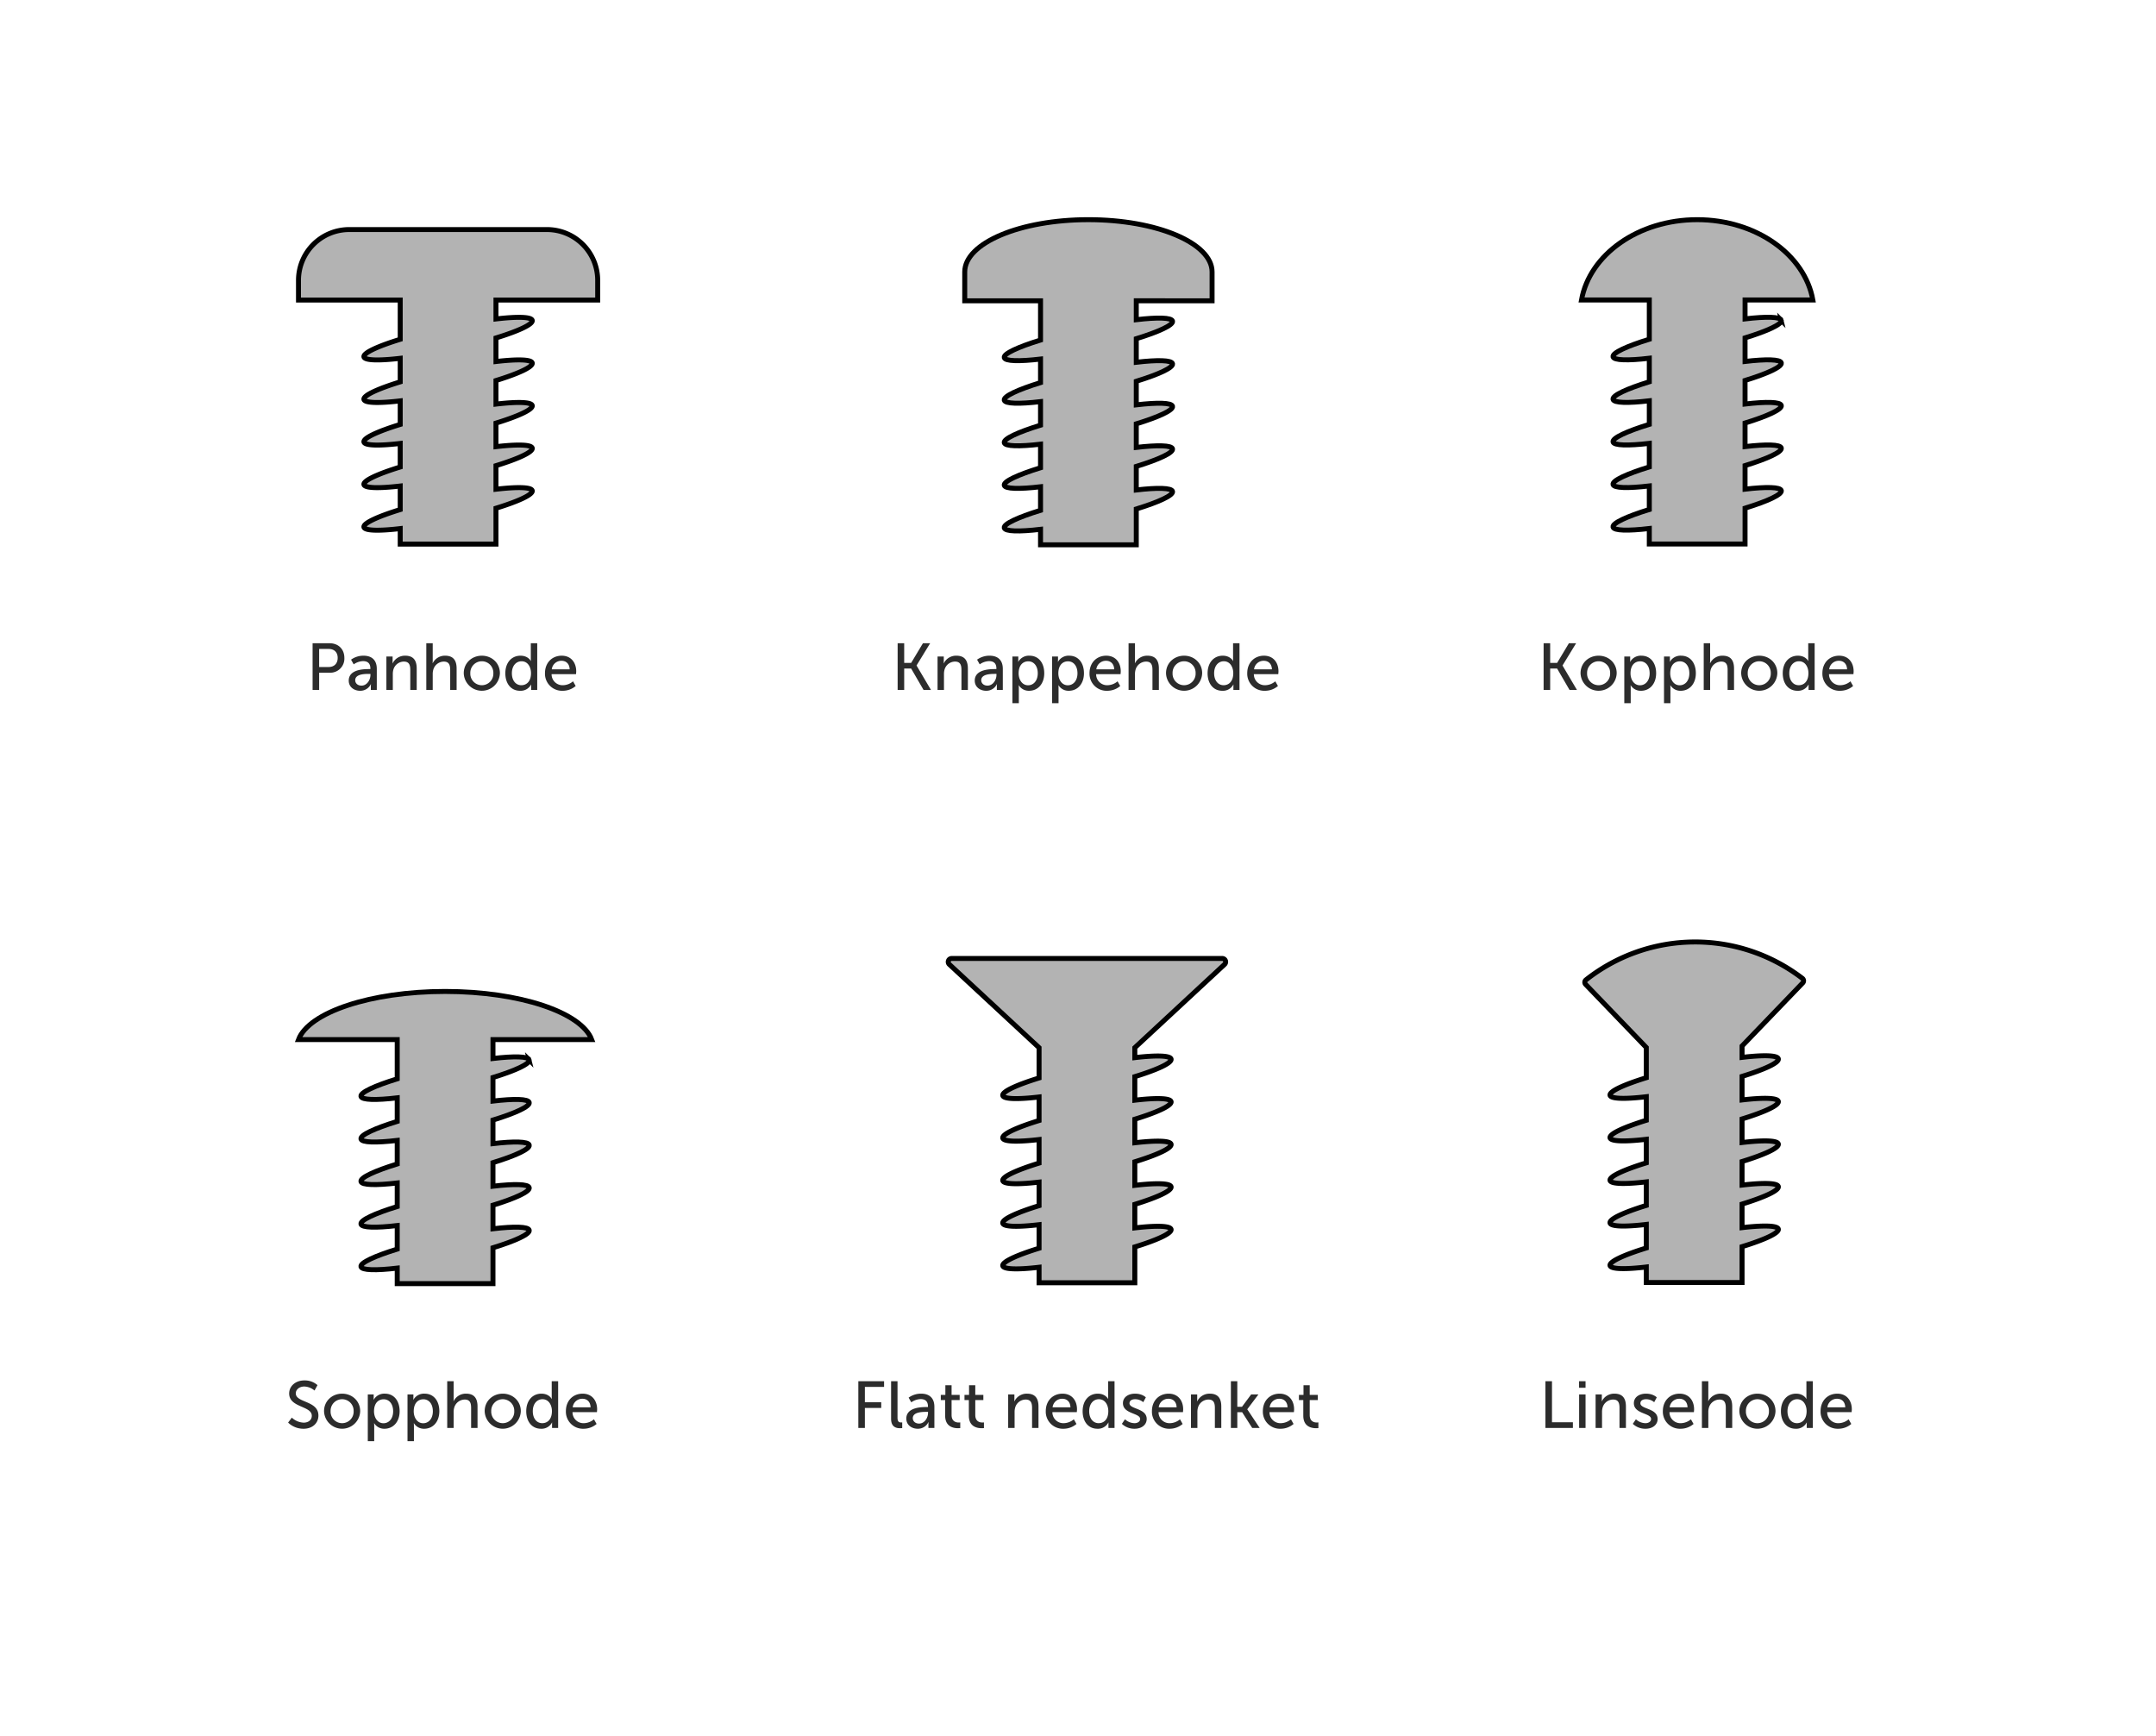 <?xml version="1.0" encoding="UTF-8"?>
<svg data-bbox="0 0 1303 1049" viewBox="0 0 1303 1049" height="1049" width="1303" xmlns="http://www.w3.org/2000/svg" data-type="ugc">
    <g>
        <path fill="#ffffff" d="M0 0h1303v1049H0z"/>
        <path stroke-width="3" stroke="#000000" fill="#b3b3b3" d="M361.222 181.338v-11.925a30.671 30.671 0 0 0-30.669-30.673H211.064a30.671 30.671 0 0 0-30.669 30.673v11.925h61.479v23.733c-13.654 4.2-22.425 8.259-21.916 10.6.479 2.206 9.087 2.383 21.916.876v14.25c-13.654 4.2-22.425 8.259-21.916 10.6.479 2.206 9.087 2.383 21.916.879v14.248c-13.654 4.2-22.425 8.258-21.916 10.6.479 2.205 9.087 2.384 21.916.879v14.25c-13.654 4.2-22.425 8.255-21.916 10.6.479 2.209 9.087 2.387 21.916.879v14.25c-13.654 4.2-22.425 8.259-21.916 10.6.479 2.205 9.087 2.384 21.916.879v9.367h57.868v-21.664c13.654-4.2 22.425-8.255 21.916-10.6-.48-2.209-9.087-2.383-21.916-.879v-14.25c13.654-4.2 22.425-8.259 21.916-10.6-.48-2.205-9.087-2.383-21.916-.876v-14.25c13.654-4.2 22.425-8.259 21.916-10.6-.48-2.205-9.087-2.384-21.916-.879v-14.249c13.654-4.2 22.425-8.259 21.916-10.6-.48-2.205-9.087-2.383-21.916-.879v-14.25c13.654-4.2 22.425-8.255 21.916-10.6-.48-2.209-9.087-2.387-21.916-.879v-11.435z"/>
        <path stroke-width="3" stroke="#000000" fill="#b3b3b3" d="M732.532 181.785v-17.461c0-17.433-33.463-31.563-74.741-31.563s-74.745 14.13-74.745 31.563h0v17.462h45.809v23.733c-13.654 4.2-22.425 8.259-21.916 10.6.48 2.205 9.087 2.383 21.916.875v14.25c-13.654 4.2-22.425 8.259-21.916 10.6.48 2.205 9.087 2.383 21.916.879v14.246c-13.654 4.2-22.425 8.258-21.916 10.6.48 2.205 9.087 2.383 21.916.879v14.25c-13.654 4.2-22.425 8.255-21.916 10.6.48 2.209 9.087 2.387 21.916.879v14.25c-13.654 4.2-22.425 8.259-21.916 10.6.48 2.205 9.087 2.384 21.916.879v9.367h57.868v-21.66c13.654-4.2 22.425-8.255 21.916-10.6-.48-2.209-9.087-2.384-21.916-.879v-14.251c13.654-4.2 22.425-8.259 21.916-10.6-.48-2.205-9.087-2.383-21.916-.875v-14.25c13.654-4.2 22.425-8.259 21.916-10.6-.48-2.205-9.087-2.383-21.916-.879v-14.251c13.654-4.2 22.425-8.259 21.916-10.6-.48-2.206-9.087-2.384-21.916-.879v-14.25c13.654-4.2 22.425-8.255 21.916-10.6-.48-2.209-9.087-2.387-21.916-.879v-11.435z"/>
        <path stroke-width="3" stroke="#000000" fill="#b3b3b3" d="M1076.561 193.605c-.476-2.209-9.087-2.387-21.916-.879v-11.435h40.98c-4.934-27.432-34.309-48.53-69.912-48.53s-64.982 21.1-69.916 48.53h40.98v23.733c-13.654 4.2-22.425 8.259-21.916 10.6.48 2.205 9.087 2.383 21.916.876v14.25c-13.654 4.2-22.425 8.259-21.916 10.6.48 2.206 9.087 2.384 21.916.879v14.248c-13.654 4.2-22.425 8.258-21.916 10.6.48 2.205 9.087 2.383 21.916.879v14.25c-13.654 4.2-22.425 8.255-21.916 10.6.48 2.209 9.087 2.387 21.916.879v14.25c-13.654 4.2-22.425 8.259-21.916 10.6.48 2.206 9.087 2.384 21.916.879v9.367h57.867v-21.664c13.654-4.2 22.425-8.255 21.916-10.6-.476-2.209-9.087-2.384-21.916-.879v-14.25c13.654-4.2 22.425-8.259 21.916-10.6-.476-2.206-9.087-2.384-21.916-.876v-14.25c13.654-4.2 22.425-8.259 21.916-10.6-.476-2.205-9.087-2.383-21.916-.879v-14.249c13.654-4.2 22.425-8.259 21.916-10.6-.476-2.205-9.087-2.384-21.916-.879v-14.25c13.654-4.206 22.425-8.257 21.917-10.6z"/>
        <path stroke-width="3" stroke="#000000" fill="#b3b3b3" d="M319.85 640.599c-.476-2.209-9.087-2.387-21.917-.879v-11.435h59.67c-6.253-16.441-43.48-29.088-88.6-29.088s-82.353 12.648-88.606 29.088h59.67v23.733c-13.654 4.2-22.425 8.259-21.916 10.6.48 2.205 9.087 2.383 21.916.876v14.25c-13.654 4.2-22.425 8.259-21.916 10.6.48 2.206 9.087 2.383 21.916.879v14.246c-13.654 4.2-22.425 8.258-21.916 10.6.48 2.205 9.087 2.383 21.916.879v14.25c-13.654 4.2-22.425 8.255-21.916 10.6.48 2.209 9.087 2.387 21.916.879v14.25c-13.654 4.2-22.425 8.259-21.916 10.6.48 2.205 9.087 2.383 21.916.879v9.367h57.866v-21.662c13.654-4.2 22.425-8.255 21.917-10.6-.476-2.209-9.087-2.383-21.917-.879v-14.25c13.654-4.2 22.425-8.259 21.917-10.6-.476-2.205-9.087-2.383-21.917-.876v-14.25c13.654-4.2 22.425-8.259 21.917-10.6-.476-2.205-9.087-2.384-21.917-.879v-14.249c13.654-4.2 22.425-8.259 21.917-10.6-.476-2.205-9.087-2.383-21.917-.879v-14.25c13.654-4.206 22.425-8.257 21.917-10.6z"/>
        <path stroke-width="3" stroke="#000000" fill="#b3b3b3" d="M740.067 582.847a2.067 2.067 0 0 0-1.406-3.583H575.15a2.068 2.068 0 0 0-1.406 3.583l54.227 50.325v18.323c-13.654 4.2-22.425 8.259-21.916 10.6.48 2.205 9.087 2.384 21.916.876v14.25c-13.654 4.2-22.425 8.259-21.916 10.6.48 2.206 9.087 2.384 21.916.879v14.246c-13.654 4.2-22.425 8.258-21.916 10.6.48 2.205 9.087 2.383 21.916.879v14.25c-13.654 4.2-22.425 8.255-21.916 10.6.48 2.209 9.087 2.387 21.916.879v14.25c-13.654 4.2-22.425 8.259-21.916 10.6.48 2.205 9.087 2.383 21.916.879v9.367h57.868v-21.659c13.654-4.2 22.425-8.255 21.916-10.6-.476-2.209-9.087-2.383-21.916-.879v-14.25c13.654-4.2 22.425-8.259 21.916-10.6-.476-2.205-9.087-2.383-21.916-.876v-14.25c13.654-4.2 22.425-8.259 21.916-10.6-.476-2.205-9.087-2.383-21.916-.879v-14.249c13.654-4.2 22.425-8.259 21.916-10.6-.476-2.206-9.087-2.384-21.916-.879v-14.25c13.654-4.2 22.425-8.255 21.916-10.6-.476-2.209-9.087-2.387-21.916-.879v-6.028z"/>
        <path stroke-width="3" stroke="#000000" fill="#b3b3b3" d="M1089.499 594.036a1.856 1.856 0 0 0-.193-2.729 106.493 106.493 0 0 0-130.836.908 1.86 1.86 0 0 0-.171 2.718l36.664 38.132v18.276c-13.654 4.2-22.425 8.259-21.916 10.6.479 2.205 9.087 2.383 21.916.875v14.25c-13.654 4.2-22.425 8.259-21.916 10.6.479 2.206 9.087 2.383 21.916.879v14.246c-13.654 4.2-22.425 8.258-21.916 10.6.479 2.206 9.087 2.384 21.916.879v14.25c-13.654 4.2-22.425 8.255-21.916 10.6.479 2.209 9.087 2.387 21.916.879v14.25c-13.654 4.2-22.425 8.259-21.916 10.6.479 2.205 9.087 2.384 21.916.879v9.377h57.868v-21.671c13.654-4.2 22.425-8.255 21.916-10.6-.476-2.209-9.087-2.383-21.916-.879v-14.25c13.654-4.2 22.425-8.259 21.916-10.6-.476-2.205-9.087-2.383-21.916-.875v-14.25c13.654-4.2 22.425-8.259 21.916-10.6-.476-2.205-9.087-2.384-21.916-.879v-14.25c13.654-4.2 22.425-8.259 21.916-10.6-.476-2.206-9.087-2.384-21.916-.879v-14.25c13.654-4.2 22.425-8.255 21.916-10.6-.476-2.209-9.087-2.387-21.916-.879v-6.871z"/>
        <path fill="#2c2c2c" d="M188.92 417h3.96v-10.44h6.36a8.526 8.526 0 0 0 8.88-8.96c0-5.36-3.72-8.84-8.88-8.84h-10.32zm3.96-13.88V392.2h5.76c3.36 0 5.44 2 5.44 5.4s-2.08 5.52-5.48 5.52zm17.88 8.2c0 4.04 3.4 6.16 6.88 6.16a7 7 0 0 0 6.48-4h.08a15.188 15.188 0 0 0-.08 1.6V417h3.6v-12.8c0-5.12-2.88-7.92-8-7.92a12.7 12.7 0 0 0-7.56 2.4l1.6 2.84a10.265 10.265 0 0 1 5.64-1.96c2.56 0 4.44 1.12 4.44 4.44v.36h-.88c-3.4 0-12.2.28-12.2 6.96zm3.92-.2c0-3.64 5.28-3.84 8.2-3.84h1v.64c0 3-2.12 6.44-5.4 6.44-2.52 0-3.8-1.6-3.8-3.24zm18.84 5.88h3.88v-9.48a9.582 9.582 0 0 1 .32-2.72 6.628 6.628 0 0 1 6.4-4.96c3.24 0 3.84 2.24 3.84 5.08V417h3.88v-12.96c0-5.16-2.2-7.76-6.96-7.76a8.239 8.239 0 0 0-7.6 4.64h-.08a14.2 14.2 0 0 0 .08-1.48v-2.68h-3.76zm24.12 0h3.88v-9.48a9.474 9.474 0 0 1 .32-2.68 6.7 6.7 0 0 1 6.4-5c3.24 0 3.84 2.24 3.84 5.08V417h3.88v-12.96c0-5.16-2.2-7.76-6.96-7.76a8.171 8.171 0 0 0-7.48 4.52h-.08s.08-.72.08-1.68v-10.36h-3.88zm22.64-10.16a10.924 10.924 0 0 0 21.84 0c0-6.12-4.88-10.56-10.92-10.56s-10.92 4.44-10.92 10.56zm3.96 0a6.964 6.964 0 1 1 13.92 0 6.967 6.967 0 1 1-13.92 0zm21.16.04c0 6.28 3.44 10.6 8.92 10.6a7.089 7.089 0 0 0 6.64-3.76h.08s-.04.56-.04 1.36V417h3.68v-28.24h-3.88v9.36a11.456 11.456 0 0 0 .08 1.36h-.08s-1.56-3.2-6.24-3.2c-5.36 0-9.16 4.16-9.16 10.6zm3.96 0c0-4.6 2.64-7.24 5.84-7.24 3.84 0 5.72 3.6 5.72 7.2 0 5.16-2.84 7.28-5.84 7.28-3.36 0-5.72-2.84-5.72-7.24zm20 0a10.307 10.307 0 0 0 10.72 10.6 12.048 12.048 0 0 0 7.84-2.88l-1.6-2.84a9.65 9.65 0 0 1-6 2.36 6.615 6.615 0 0 1-6.96-6.68h14.76s.12-1.16.12-1.68c0-5.24-3.04-9.48-8.76-9.48-5.76 0-10.12 4.16-10.12 10.6zm4.12-2.36a5.8 5.8 0 0 1 5.92-5.16c2.6 0 4.76 1.68 4.88 5.16z"/>
        <path fill="#2c2c2c" d="M542.5 417h3.96v-12.96h4.2l7.52 12.96h4.48l-8.72-14.76v-.08l8.2-13.4h-4.36l-7.12 11.88h-4.2v-11.88h-3.96zm24.12 0h3.88v-9.48a9.582 9.582 0 0 1 .32-2.72 6.628 6.628 0 0 1 6.4-4.96c3.24 0 3.84 2.24 3.84 5.08V417h3.88v-12.96c0-5.16-2.2-7.76-6.96-7.76a8.239 8.239 0 0 0-7.6 4.64h-.08a14.2 14.2 0 0 0 .08-1.48v-2.68h-3.76zm22.48-5.68c0 4.04 3.4 6.16 6.88 6.16a7 7 0 0 0 6.48-4h.08a15.187 15.187 0 0 0-.08 1.6V417h3.6v-12.8c0-5.12-2.88-7.92-8-7.92a12.7 12.7 0 0 0-7.56 2.4l1.6 2.84a10.265 10.265 0 0 1 5.64-1.96c2.56 0 4.44 1.12 4.44 4.44v.36h-.88c-3.4 0-12.2.28-12.2 6.96zm3.92-.2c0-3.64 5.28-3.84 8.2-3.84h1v.64c0 3-2.12 6.44-5.4 6.44-2.52 0-3.8-1.6-3.8-3.24zM611.86 425h3.88v-9.08c0-1.04-.08-1.76-.08-1.76h.08a7.043 7.043 0 0 0 6.2 3.32c5.28 0 9.16-4.16 9.16-10.6 0-6.28-3.44-10.6-8.88-10.6a7.341 7.341 0 0 0-6.8 3.68h-.08a14.2 14.2 0 0 0 .08-1.48v-1.72h-3.56zm3.76-18.04c0-5.16 2.8-7.28 5.84-7.28 3.36 0 5.72 2.84 5.72 7.24 0 4.6-2.64 7.24-5.84 7.24-3.72 0-5.72-3.6-5.72-7.2zM635.86 425h3.88v-9.08c0-1.04-.08-1.76-.08-1.76h.08a7.043 7.043 0 0 0 6.2 3.32c5.28 0 9.16-4.16 9.16-10.6 0-6.28-3.44-10.6-8.88-10.6a7.341 7.341 0 0 0-6.8 3.68h-.08a14.2 14.2 0 0 0 .08-1.48v-1.72h-3.56zm3.76-18.04c0-5.16 2.8-7.28 5.84-7.28 3.36 0 5.72 2.84 5.72 7.24 0 4.6-2.64 7.24-5.84 7.24-3.72 0-5.72-3.6-5.72-7.2zm18.84-.08a10.307 10.307 0 0 0 10.72 10.6 12.048 12.048 0 0 0 7.84-2.88l-1.6-2.84a9.65 9.65 0 0 1-6 2.36 6.615 6.615 0 0 1-6.96-6.68h14.76s.12-1.16.12-1.68c0-5.24-3.04-9.48-8.76-9.48-5.76 0-10.12 4.16-10.12 10.6zm4.12-2.36a5.8 5.8 0 0 1 5.92-5.16c2.6 0 4.76 1.68 4.88 5.16zM682.06 417h3.88v-9.48a9.474 9.474 0 0 1 .32-2.68 6.7 6.7 0 0 1 6.4-5c3.24 0 3.84 2.24 3.84 5.08V417h3.88v-12.96c0-5.16-2.2-7.76-6.96-7.76a8.171 8.171 0 0 0-7.48 4.52h-.08s.08-.72.08-1.68v-10.36h-3.88zm22.64-10.16a10.924 10.924 0 0 0 21.84 0c0-6.12-4.88-10.56-10.92-10.56s-10.92 4.44-10.92 10.56zm3.96 0a6.964 6.964 0 1 1 13.92 0 6.967 6.967 0 1 1-13.92 0zm21.16.04c0 6.28 3.44 10.6 8.92 10.6a7.089 7.089 0 0 0 6.64-3.76h.08s-.04.56-.04 1.36V417h3.68v-28.24h-3.88v9.36a11.454 11.454 0 0 0 .08 1.36h-.08s-1.56-3.2-6.24-3.2c-5.36 0-9.16 4.16-9.16 10.6zm3.96 0c0-4.6 2.64-7.24 5.84-7.24 3.84 0 5.72 3.6 5.72 7.2 0 5.16-2.84 7.28-5.84 7.28-3.36 0-5.72-2.84-5.72-7.24zm20 0a10.307 10.307 0 0 0 10.72 10.6 12.048 12.048 0 0 0 7.84-2.88l-1.6-2.84a9.65 9.65 0 0 1-6 2.36 6.615 6.615 0 0 1-6.96-6.68h14.76s.12-1.16.12-1.68c0-5.24-3.04-9.48-8.76-9.48-5.76 0-10.12 4.16-10.12 10.6zm4.12-2.36a5.8 5.8 0 0 1 5.92-5.16c2.6 0 4.76 1.68 4.88 5.16z"/>
        <path fill="#2c2c2c" d="M932.9 417h3.96v-12.96h4.2l7.52 12.96h4.48l-8.72-14.76v-.08l8.2-13.4h-4.36l-7.12 11.88h-4.2v-11.88h-3.96zm22.32-10.16a10.924 10.924 0 0 0 21.84 0c0-6.12-4.88-10.56-10.92-10.56s-10.92 4.44-10.92 10.56zm3.96 0a6.964 6.964 0 1 1 13.92 0 6.967 6.967 0 1 1-13.92 0zM981.66 425h3.88v-9.08c0-1.04-.08-1.76-.08-1.76h.08a7.043 7.043 0 0 0 6.2 3.32c5.28 0 9.16-4.16 9.16-10.6 0-6.28-3.44-10.6-8.88-10.6a7.341 7.341 0 0 0-6.8 3.68h-.08a14.2 14.2 0 0 0 .08-1.48v-1.72h-3.56zm3.76-18.04c0-5.16 2.8-7.28 5.84-7.28 3.36 0 5.72 2.84 5.72 7.24 0 4.6-2.64 7.24-5.84 7.24-3.72 0-5.72-3.6-5.72-7.2zm20.24 18.04h3.88v-9.08c0-1.04-.08-1.76-.08-1.76h.08a7.043 7.043 0 0 0 6.2 3.32c5.28 0 9.16-4.16 9.16-10.6 0-6.28-3.44-10.6-8.88-10.6a7.341 7.341 0 0 0-6.8 3.68h-.08a14.2 14.2 0 0 0 .08-1.48v-1.72h-3.56zm3.76-18.04c0-5.16 2.8-7.28 5.84-7.28 3.36 0 5.72 2.84 5.72 7.24 0 4.6-2.64 7.24-5.84 7.24-3.72 0-5.72-3.6-5.72-7.2zm20.24 10.04h3.88v-9.48a9.474 9.474 0 0 1 .32-2.68 6.7 6.7 0 0 1 6.4-5c3.24 0 3.84 2.24 3.84 5.08V417h3.88v-12.96c0-5.16-2.2-7.76-6.96-7.76a8.171 8.171 0 0 0-7.48 4.52h-.08s.08-.72.08-1.68v-10.36h-3.88zm22.64-10.16a10.924 10.924 0 0 0 21.84 0c0-6.12-4.88-10.56-10.92-10.56s-10.92 4.44-10.92 10.56zm3.96 0a6.964 6.964 0 1 1 13.92 0 6.967 6.967 0 1 1-13.92 0zm21.16.04c0 6.28 3.44 10.6 8.92 10.6a7.089 7.089 0 0 0 6.64-3.76h.08s-.04.56-.04 1.36V417h3.68v-28.24h-3.88v9.36a11.456 11.456 0 0 0 .08 1.36h-.08s-1.56-3.2-6.24-3.2c-5.36 0-9.16 4.16-9.16 10.6zm3.96 0c0-4.6 2.64-7.24 5.84-7.24 3.84 0 5.72 3.6 5.72 7.2 0 5.16-2.84 7.28-5.84 7.28-3.36 0-5.72-2.84-5.72-7.24zm20 0a10.307 10.307 0 0 0 10.72 10.6 12.048 12.048 0 0 0 7.84-2.88l-1.6-2.84a9.65 9.65 0 0 1-6 2.36 6.615 6.615 0 0 1-6.96-6.68h14.76s.12-1.16.12-1.68c0-5.24-3.04-9.48-8.76-9.48-5.76 0-10.12 4.16-10.12 10.6zm4.12-2.36a5.8 5.8 0 0 1 5.92-5.16c2.6 0 4.76 1.68 4.88 5.16z"/>
        <path fill="#2c2c2c" d="M174.12 859.76a13.211 13.211 0 0 0 9.36 3.72c5.6 0 8.96-3.6 8.96-7.96 0-9.16-13.68-7.6-13.68-13.44 0-2.24 2.12-4.12 5.12-4.12a9.955 9.955 0 0 1 6.2 2.44l1.8-3.28a11.573 11.573 0 0 0-8-2.84c-5.32 0-9.12 3.48-9.12 7.88 0 8.68 13.68 7.36 13.68 13.48 0 2.68-2.24 4.16-4.88 4.16a11.146 11.146 0 0 1-7.2-3.04zm21.72-6.92a10.924 10.924 0 0 0 21.84 0c0-6.12-4.88-10.56-10.92-10.56s-10.92 4.44-10.92 10.56zm3.96 0a6.964 6.964 0 1 1 13.92 0 6.967 6.967 0 1 1-13.92 0zM222.28 871h3.88v-9.08c0-1.04-.08-1.76-.08-1.76h.08a7.043 7.043 0 0 0 6.2 3.32c5.28 0 9.16-4.16 9.16-10.6 0-6.28-3.44-10.6-8.88-10.6a7.341 7.341 0 0 0-6.8 3.68h-.08a14.2 14.2 0 0 0 .08-1.48v-1.72h-3.56zm3.76-18.04c0-5.16 2.8-7.28 5.84-7.28 3.36 0 5.72 2.84 5.72 7.24 0 4.6-2.64 7.24-5.84 7.24-3.72 0-5.72-3.6-5.72-7.2zM246.28 871h3.88v-9.08c0-1.04-.08-1.76-.08-1.76h.08a7.043 7.043 0 0 0 6.2 3.32c5.28 0 9.16-4.16 9.16-10.6 0-6.28-3.44-10.6-8.88-10.6a7.341 7.341 0 0 0-6.8 3.68h-.08a14.2 14.2 0 0 0 .08-1.48v-1.72h-3.56zm3.76-18.04c0-5.16 2.8-7.28 5.84-7.28 3.36 0 5.72 2.84 5.72 7.24 0 4.6-2.64 7.24-5.84 7.24-3.72 0-5.72-3.6-5.72-7.2zM270.28 863h3.88v-9.48a9.474 9.474 0 0 1 .32-2.68 6.7 6.7 0 0 1 6.4-5c3.24 0 3.84 2.24 3.84 5.08V863h3.88v-12.96c0-5.16-2.2-7.76-6.96-7.76a8.171 8.171 0 0 0-7.48 4.52h-.08s.08-.72.08-1.68v-10.36h-3.88zm22.64-10.16a10.924 10.924 0 0 0 21.84 0c0-6.12-4.88-10.56-10.92-10.56s-10.92 4.44-10.92 10.56zm3.96 0a6.964 6.964 0 1 1 13.92 0 6.967 6.967 0 1 1-13.92 0zm21.16.04c0 6.28 3.44 10.6 8.92 10.6a7.089 7.089 0 0 0 6.64-3.76h.08s-.04.56-.04 1.36V863h3.68v-28.24h-3.88v9.36a11.456 11.456 0 0 0 .08 1.36h-.08s-1.56-3.2-6.24-3.2c-5.36 0-9.16 4.16-9.16 10.6zm3.96 0c0-4.6 2.64-7.24 5.84-7.24 3.84 0 5.72 3.6 5.72 7.2 0 5.16-2.84 7.28-5.84 7.28-3.36 0-5.72-2.84-5.72-7.24zm20 0a10.307 10.307 0 0 0 10.72 10.6 12.048 12.048 0 0 0 7.84-2.88l-1.6-2.84a9.65 9.65 0 0 1-6 2.36 6.615 6.615 0 0 1-6.96-6.68h14.76s.12-1.16.12-1.68c0-5.24-3.04-9.48-8.76-9.48-5.76 0-10.12 4.16-10.12 10.6zm4.12-2.36a5.8 5.8 0 0 1 5.92-5.16c2.6 0 4.76 1.68 4.88 5.16z"/>
        <path fill="#2c2c2c" d="M518.74 863h3.96v-12.08h9.88v-3.44h-9.88v-9.28h11.6v-3.44h-15.56zm19.8-5.52c0 5.08 3.24 5.68 5.44 5.68a10.9 10.9 0 0 0 1.28-.08v-3.44a6.176 6.176 0 0 1-.68.04c-1.2 0-2.16-.44-2.16-2.88v-22.04h-3.88zm9.2-.16c0 4.04 3.4 6.16 6.88 6.16a7 7 0 0 0 6.48-4h.08a15.188 15.188 0 0 0-.08 1.6V863h3.6v-12.8c0-5.12-2.88-7.92-8-7.92a12.7 12.7 0 0 0-7.56 2.4l1.6 2.84a10.265 10.265 0 0 1 5.64-1.96c2.56 0 4.44 1.12 4.44 4.44v.36h-.88c-3.4 0-12.2.28-12.2 6.96zm3.92-.2c0-3.64 5.28-3.84 8.2-3.84h1v.64c0 3-2.12 6.44-5.4 6.44-2.52 0-3.8-1.6-3.8-3.24zm19.56-1.52c0 6.76 5.16 7.56 7.76 7.56a10.637 10.637 0 0 0 1.36-.08v-3.44a4.67 4.67 0 0 1-.92.08c-1.48 0-4.32-.52-4.32-4.56v-9h4.88v-3.12h-4.88v-5.84h-3.76v5.84h-2.76v3.12h2.64zm14.32 0c0 6.76 5.16 7.56 7.76 7.56a10.637 10.637 0 0 0 1.36-.08v-3.44a4.67 4.67 0 0 1-.92.08c-1.48 0-4.32-.52-4.32-4.56v-9h4.88v-3.12h-4.88v-5.84h-3.76v5.84h-2.76v3.12h2.64zm23.76 7.4h3.88v-9.48a9.581 9.581 0 0 1 .32-2.72 6.628 6.628 0 0 1 6.4-4.96c3.24 0 3.84 2.24 3.84 5.08V863h3.88v-12.96c0-5.16-2.2-7.76-6.96-7.76a8.239 8.239 0 0 0-7.6 4.64h-.08a14.2 14.2 0 0 0 .08-1.48v-2.68h-3.76zm22.72-10.12a10.307 10.307 0 0 0 10.72 10.6 12.048 12.048 0 0 0 7.84-2.88l-1.6-2.84a9.65 9.65 0 0 1-6 2.36 6.615 6.615 0 0 1-6.96-6.68h14.76s.12-1.16.12-1.68c0-5.24-3.04-9.48-8.76-9.48-5.76 0-10.12 4.16-10.12 10.6zm4.12-2.36a5.8 5.8 0 0 1 5.92-5.16c2.6 0 4.76 1.68 4.88 5.16zm18.16 2.36c0 6.28 3.44 10.6 8.92 10.6a7.089 7.089 0 0 0 6.64-3.76h.08s-.04.56-.04 1.36V863h3.68v-28.24h-3.88v9.36a11.456 11.456 0 0 0 .08 1.36h-.08s-1.56-3.2-6.24-3.2c-5.36 0-9.16 4.16-9.16 10.6zm3.96 0c0-4.6 2.64-7.24 5.84-7.24 3.84 0 5.72 3.6 5.72 7.2 0 5.16-2.84 7.28-5.84 7.28-3.36 0-5.72-2.84-5.72-7.24zm19.76 7.64a10.882 10.882 0 0 0 7.68 2.96c4.44 0 7.32-2.52 7.32-5.88 0-6.64-10.4-5.84-10.4-9.48 0-1.76 1.64-2.48 3.32-2.48a7.406 7.406 0 0 1 5 1.8l1.56-2.92s-2.08-2.24-6.52-2.24c-4.04 0-7.32 2.08-7.32 5.76 0 6.6 10.4 5.84 10.4 9.56 0 1.64-1.68 2.52-3.36 2.52a8.685 8.685 0 0 1-5.8-2.36zm18.16-7.64a10.307 10.307 0 0 0 10.72 10.6 12.048 12.048 0 0 0 7.84-2.88l-1.6-2.84a9.65 9.65 0 0 1-6 2.36 6.615 6.615 0 0 1-6.96-6.68h14.76s.12-1.16.12-1.68c0-5.24-3.04-9.48-8.76-9.48-5.76 0-10.12 4.16-10.12 10.6zm4.12-2.36a5.8 5.8 0 0 1 5.92-5.16c2.6 0 4.76 1.68 4.88 5.16zM719.78 863h3.88v-9.48a9.581 9.581 0 0 1 .32-2.72 6.628 6.628 0 0 1 6.4-4.96c3.24 0 3.84 2.24 3.84 5.08V863h3.88v-12.96c0-5.16-2.2-7.76-6.96-7.76a8.239 8.239 0 0 0-7.6 4.64h-.08a14.2 14.2 0 0 0 .08-1.48v-2.68h-3.76zm24.12 0h3.88v-9.52h2.92l6.08 9.52h4.52l-7.48-11.24v-.08l6.72-8.92h-4.4l-5.52 7.44h-2.84v-15.44h-3.88zm19.32-10.12a10.307 10.307 0 0 0 10.72 10.6 12.048 12.048 0 0 0 7.84-2.88l-1.6-2.84a9.65 9.65 0 0 1-6 2.36 6.615 6.615 0 0 1-6.96-6.68h14.76s.12-1.16.12-1.68c0-5.24-3.04-9.48-8.76-9.48-5.76 0-10.12 4.16-10.12 10.6zm4.12-2.36a5.8 5.8 0 0 1 5.92-5.16c2.6 0 4.76 1.68 4.88 5.16zm20.32 5.08c0 6.76 5.16 7.56 7.76 7.56a10.637 10.637 0 0 0 1.36-.08v-3.44a4.67 4.67 0 0 1-.92.08c-1.48 0-4.32-.52-4.32-4.56v-9h4.88v-3.12h-4.88v-5.84h-3.76v5.84h-2.76v3.12h2.64z"/>
        <path fill="#2c2c2c" d="M934 863h16.6v-3.44h-12.64v-24.8H934zm20.32-24.28h3.92v-3.96h-3.92zm.04 24.28h3.88v-20.24h-3.88zm9.96 0h3.88v-9.48a9.582 9.582 0 0 1 .32-2.72 6.628 6.628 0 0 1 6.4-4.96c3.24 0 3.84 2.24 3.84 5.08V863h3.88v-12.96c0-5.16-2.2-7.76-6.96-7.76a8.239 8.239 0 0 0-7.6 4.64H968a14.2 14.2 0 0 0 .08-1.48v-2.68h-3.76zm22.48-2.48a10.882 10.882 0 0 0 7.68 2.96c4.44 0 7.32-2.52 7.32-5.88 0-6.64-10.4-5.84-10.4-9.48 0-1.76 1.64-2.48 3.32-2.48a7.406 7.406 0 0 1 5 1.8l1.56-2.92s-2.08-2.24-6.52-2.24c-4.04 0-7.32 2.08-7.32 5.76 0 6.6 10.4 5.84 10.4 9.56 0 1.64-1.68 2.52-3.36 2.52a8.685 8.685 0 0 1-5.8-2.36zm18.16-7.64a10.307 10.307 0 0 0 10.72 10.6 12.048 12.048 0 0 0 7.84-2.88l-1.6-2.84a9.65 9.65 0 0 1-6 2.36 6.615 6.615 0 0 1-6.96-6.68h14.76s.12-1.16.12-1.68c0-5.24-3.04-9.48-8.76-9.48-5.76 0-10.12 4.16-10.12 10.6zm4.12-2.36a5.8 5.8 0 0 1 5.92-5.16c2.6 0 4.76 1.68 4.88 5.16zm19.48 12.48h3.88v-9.48a9.474 9.474 0 0 1 .32-2.68 6.7 6.7 0 0 1 6.4-5c3.24 0 3.84 2.24 3.84 5.08V863h3.88v-12.96c0-5.16-2.2-7.76-6.96-7.76a8.171 8.171 0 0 0-7.48 4.52h-.08s.08-.72.08-1.68v-10.36h-3.88zm22.64-10.16a10.924 10.924 0 0 0 21.84 0c0-6.12-4.88-10.56-10.92-10.56s-10.92 4.44-10.92 10.56zm3.96 0a6.964 6.964 0 1 1 13.92 0 6.967 6.967 0 1 1-13.92 0zm21.16.04c0 6.28 3.44 10.6 8.92 10.6a7.089 7.089 0 0 0 6.64-3.76h.08s-.04.56-.04 1.36V863h3.68v-28.24h-3.88v9.36a11.456 11.456 0 0 0 .08 1.36h-.08s-1.56-3.2-6.24-3.2c-5.36 0-9.16 4.16-9.16 10.6zm3.96 0c0-4.6 2.64-7.24 5.84-7.24 3.84 0 5.72 3.6 5.72 7.2 0 5.16-2.84 7.28-5.84 7.28-3.36 0-5.72-2.84-5.72-7.24zm20 0a10.307 10.307 0 0 0 10.72 10.6 12.048 12.048 0 0 0 7.84-2.88l-1.6-2.84a9.65 9.65 0 0 1-6 2.36 6.615 6.615 0 0 1-6.96-6.68h14.76s.12-1.16.12-1.68c0-5.24-3.04-9.48-8.76-9.48-5.76 0-10.12 4.16-10.12 10.6zm4.12-2.36a5.8 5.8 0 0 1 5.92-5.16c2.6 0 4.76 1.68 4.88 5.16z"/>
    </g>
</svg>
